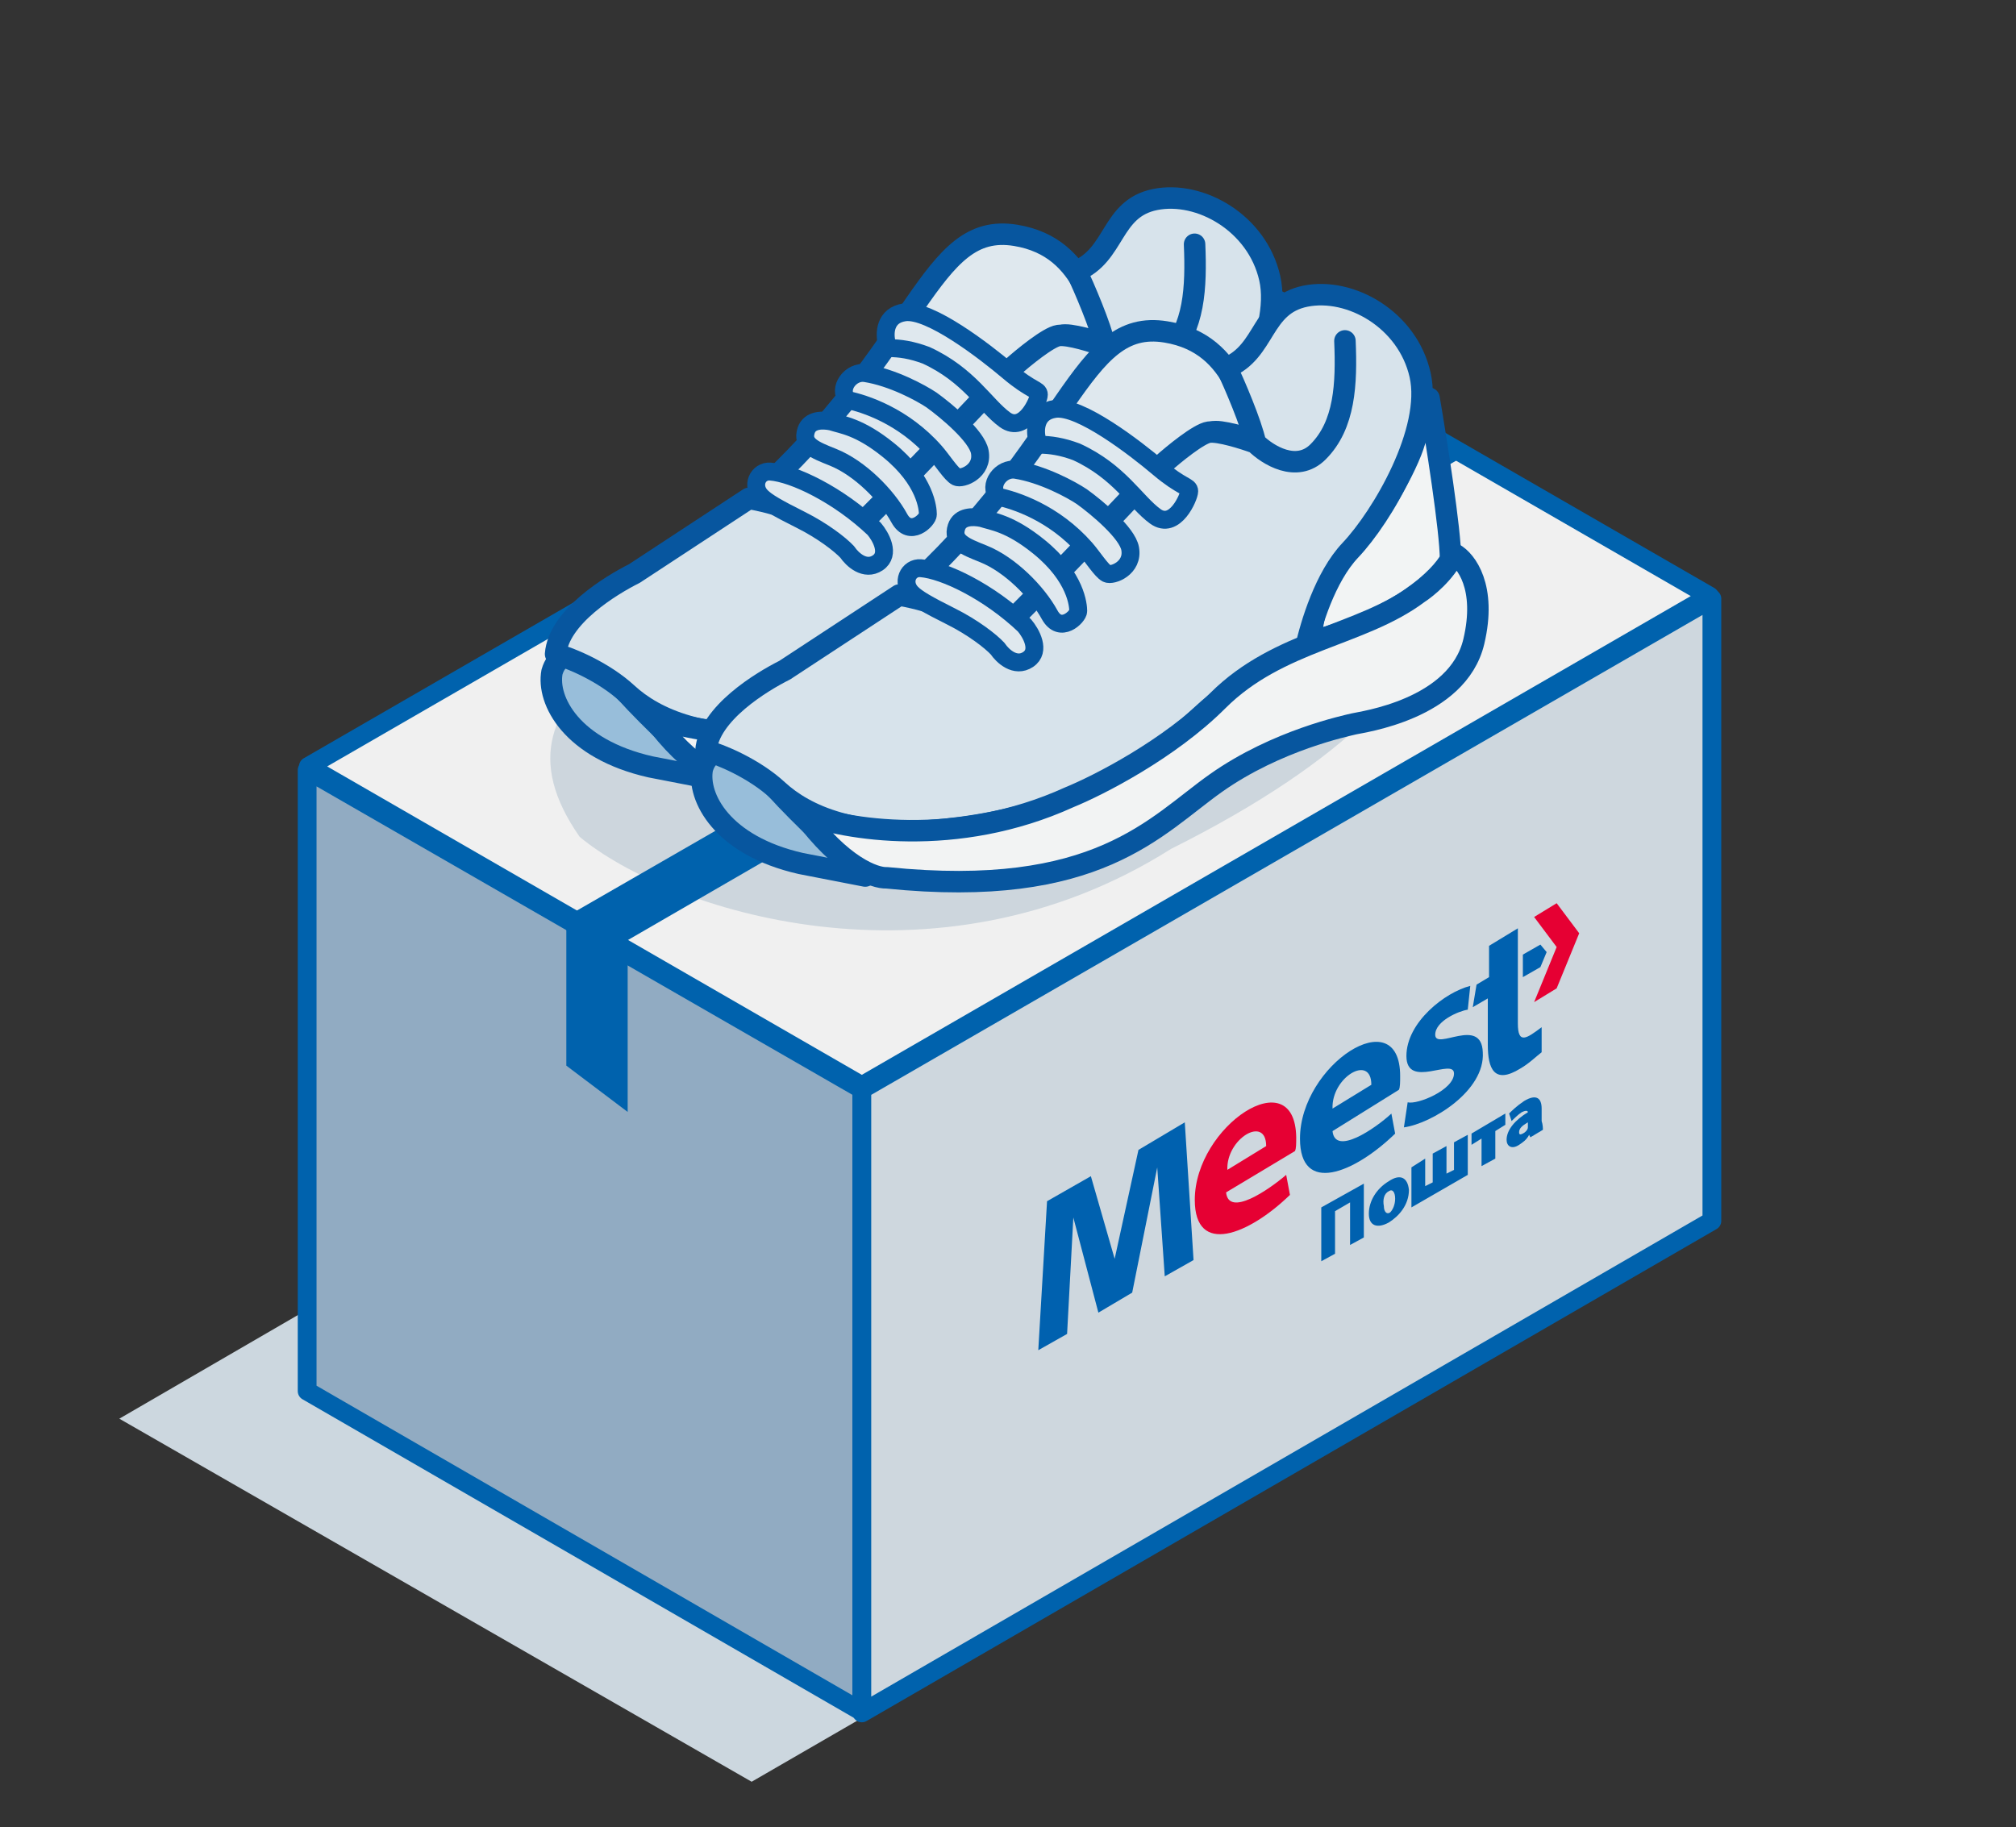 <svg width="139" height="126" viewBox="0 0 139 126" fill="none" xmlns="http://www.w3.org/2000/svg">
<rect x="0" y="0" width="139" height="126" fill="#333333" stroke="none"/>
<g clip-path="url(#clip0_7055_5244)">
<path d="M74.084 68.567L61.031 67.184L8.227 97.832L51.825 122.869L112.258 87.904L74.084 68.567Z" fill="#CCD7DF"/>
<g clip-path="url(#clip1_7055_5244)">
<g clip-path="url(#clip2_7055_5244)">
<path d="M21.177 53.109L59.422 75.124V118.032L21.177 95.931V53.109Z" fill="#91ABC2" stroke="#0062AD" stroke-width="1.295" stroke-miterlimit="10" stroke-linejoin="round"/>
<path d="M118.032 41.285V84.193L59.422 118.122V75.128L118.032 41.285Z" fill="#CED7DE" stroke="#0062AD" stroke-width="1.295" stroke-miterlimit="10" stroke-linejoin="round"/>
<path d="M59.422 74.868L21.263 52.853L79.711 19.09L117.87 41.105L59.422 74.868Z" fill="#F0F0F0" stroke="#0062AD" stroke-width="1.295" stroke-miterlimit="10" stroke-linejoin="round"/>
<path d="M97.891 29.342C100.414 35.007 105.705 46.058 80.741 58.54C64.401 68.869 46.001 62.73 39.967 57.708C32.609 47.156 46.403 42.613 63.457 33.688C80.512 24.764 95.225 24.245 97.891 29.342Z" fill="#CDD6DD"/>
<path d="M21.263 52.852L59.422 74.867V75.126L21.177 53.111L21.263 52.852Z" fill="#0062AD"/>
<path d="M117.859 41.114L117.945 41.286L59.422 75.129V74.87L117.859 41.114Z" fill="#0062AD"/>
<path d="M42.5 65.284L101.466 31.149L98.013 29.25L39.047 63.212L42.5 65.284Z" fill="#0062AD"/>
<path d="M43.277 76.679V66.405L39.047 63.211V73.485L43.277 76.679Z" fill="#0062AD"/>
<path d="M98.956 71.354C98.956 70.404 100.596 69.714 101.2 69.627L101.373 67.987C99.646 68.419 96.97 70.491 96.97 72.822C96.97 75.153 100.251 72.908 100.251 74.03C100.251 75.153 97.747 76.189 97.056 76.016L96.797 77.743C98.697 77.484 102.409 75.239 102.236 72.563C102.15 70.059 98.956 72.476 98.956 71.354ZM94.552 74.807C94.552 72.649 91.79 74.289 91.876 76.448L94.552 74.807ZM91.876 78.002C92.049 79.728 94.811 77.829 95.934 76.793L96.193 78.174C93.344 80.937 89.632 82.405 89.632 78.52C89.632 73.426 96.538 68.937 96.538 74.203C96.538 74.635 96.538 74.98 96.452 75.153L91.876 78.002ZM101.546 69.455L102.582 68.85V72.045C102.582 73.685 103.013 74.807 104.826 73.685C105.431 73.34 105.949 72.822 106.294 72.563V70.836C105.258 71.613 104.654 72.045 104.654 70.577V64.016L102.668 65.224V67.383L101.805 67.901L101.546 69.455ZM104.999 67.383L106.208 66.692L106.639 65.656L106.208 65.138L104.999 65.829V67.383ZM78.063 89.139L79.79 80.505L80.308 88.016L82.293 86.894L81.689 77.397L78.495 79.297L76.854 86.808L75.214 81.11L72.192 82.836L71.588 93.11L73.574 91.988L74.005 83.959L75.732 90.52L78.063 89.139Z" fill="#0061AF"/>
<path d="M87.3 79.033C87.3 76.874 84.537 78.515 84.624 80.673L87.3 79.033ZM84.537 82.227C84.71 83.954 87.473 82.054 88.681 81.018L88.94 82.4C86.091 85.162 82.379 86.63 82.379 82.745C82.379 77.651 89.286 73.076 89.372 78.428C89.372 78.86 89.372 79.205 89.286 79.378L84.537 82.227Z" fill="#E60033"/>
<path d="M107.329 62.285L108.883 64.357L107.329 68.156L105.775 69.106L107.329 65.307L105.775 63.235L107.329 62.285Z" fill="#E60033"/>
<path d="M105.345 77.566C105.345 77.652 105.345 77.652 105.345 77.738C105.345 77.911 105.172 78.084 104.999 78.17C104.827 78.256 104.74 78.256 104.74 78.084C104.74 77.825 104.913 77.652 105.345 77.393V77.566ZM106.294 76.443C106.294 75.752 105.949 75.407 105.086 75.925C104.568 76.27 104.222 76.616 104.05 76.788L104.222 77.306C104.395 77.134 104.654 76.875 104.913 76.702C105.258 76.529 105.345 76.616 105.345 76.702C104.481 77.22 103.877 77.911 103.877 78.602C103.877 79.033 104.222 79.292 104.74 78.947C104.999 78.774 105.258 78.602 105.431 78.256L105.517 78.429L106.381 77.911C106.381 77.825 106.381 77.566 106.294 77.306V76.443ZM101.46 78.17V78.947L102.15 78.515V80.415L103.1 79.897V77.997L103.791 77.566V76.788L101.46 78.17ZM97.316 80.501V83.263L101.201 81.019V78.256L100.251 78.774V80.674L99.733 80.933V79.033L98.783 79.551V81.537L98.265 81.796V79.897L97.316 80.501ZM95.762 82.141C96.021 81.969 96.193 82.228 96.193 82.659C96.193 83.091 96.021 83.436 95.848 83.609C95.589 83.781 95.416 83.522 95.416 83.177C95.33 82.746 95.416 82.314 95.762 82.141ZM95.762 81.451C94.898 81.969 94.38 82.832 94.38 83.695C94.38 84.558 94.985 84.731 95.762 84.299C96.452 83.868 97.143 83.091 97.143 82.055C97.057 81.192 96.539 80.933 95.762 81.451ZM91.1 83.263V86.976L92.049 86.458V83.522L93.085 82.918V85.853L94.035 85.335V81.623L91.1 83.263Z" fill="#0061AF"/>
<path d="M89.646 31.904C89.646 29.929 88.658 23.677 88.165 20.797C88 21.208 87.572 22.377 87.177 23.759C86.684 25.486 84.586 29.312 82.364 31.534C80.587 33.311 80.061 36.306 80.019 37.581C86.141 36.001 88.987 33.138 89.646 31.904Z" fill="#F2F4F4" stroke="#07569F" stroke-width="1.481" stroke-linecap="round" stroke-linejoin="round"/>
<path d="M70.023 16.229C63.975 15.242 63.605 23.881 51.758 34.494C54.473 34.864 56.941 36.099 58.299 37.209C59.286 36.428 72.836 23.338 73.231 23.14C73.626 22.943 75.7 23.552 76.687 23.881C75.329 22.153 75.135 17.064 70.023 16.229Z" fill="#DFE8EE" stroke="#07569F" stroke-width="1.481" stroke-linecap="round" stroke-linejoin="round"/>
<path d="M44.847 52.882C39.417 51.648 37.689 48.316 38.06 46.342C38.677 44.243 41.022 45.354 43.12 47.699C44.798 49.575 47.974 52.512 49.29 53.746L44.847 52.882Z" fill="#98BEDA" stroke="#07569F" stroke-width="1.481" stroke-linecap="round" stroke-linejoin="round"/>
<path d="M43.737 39.551L51.635 34.368C57.065 35.355 57.435 37.577 58.423 36.96C59.212 36.466 66.321 29.02 69.776 25.359C70.558 24.66 72.294 23.236 72.985 23.138C73.676 23.039 75.412 23.59 76.194 23.878C75.898 22.496 74.754 19.847 74.219 18.695C76.934 17.584 76.564 14.376 79.649 13.758C82.735 13.141 86.684 15.363 87.548 19.189C88.412 23.014 84.956 28.938 82.735 31.283C81.007 33.107 80.02 36.384 79.649 38.071C76.984 38.86 73.684 41.526 72.368 42.76C66.815 47.943 60.767 49.918 54.72 50.535C48.673 51.152 45.171 49.6 43.243 47.82C41.639 46.339 39.294 45.352 38.307 45.105C38.504 42.538 42.173 40.333 43.737 39.551Z" fill="#D7E3EB"/>
<path d="M76.194 23.878C75.898 22.496 74.754 19.847 74.219 18.695C76.934 17.584 76.564 14.376 79.649 13.758C82.735 13.141 86.684 15.363 87.548 19.189C88.412 23.014 84.956 28.938 82.735 31.283C81.007 33.107 80.02 36.384 79.649 38.071C76.984 38.86 73.684 41.526 72.368 42.76C66.815 47.943 60.767 49.918 54.72 50.535C48.673 51.152 45.171 49.6 43.243 47.82C41.639 46.339 39.294 45.352 38.307 45.105C38.504 42.538 42.173 40.333 43.737 39.551L51.635 34.368C57.065 35.355 57.435 37.577 58.423 36.96C59.212 36.466 66.321 29.02 69.776 25.359C70.558 24.66 72.294 23.236 72.985 23.138C73.676 23.039 75.412 23.59 76.194 23.878ZM76.194 23.878C77.017 24.701 79.032 25.976 80.513 24.495C82.364 22.644 82.488 19.806 82.364 16.844" stroke="#07569F" stroke-width="1.481" stroke-linecap="round" stroke-linejoin="round"/>
<path d="M63.359 48.315C55.559 51.869 47.85 50.537 44.971 49.426C47.636 53.079 49.948 53.91 50.771 53.869C65.334 55.35 69.283 50.29 73.479 47.328C77.675 44.366 82.488 43.379 82.981 43.255C83.475 43.132 90.139 42.268 91.25 37.578C92.138 33.827 90.715 31.984 89.892 31.531C89.3 32.815 88 33.876 87.424 34.246C83.475 37.208 77.798 37.455 73.602 41.651C70.245 45.008 65.375 47.492 63.359 48.315Z" fill="#F2F3F3" stroke="#07569F" stroke-width="1.481" stroke-linecap="round" stroke-linejoin="round"/>
<path d="M62.371 21.538C60.989 21.735 60.973 23.019 61.137 23.636L61.261 24.006C62.051 24.006 62.865 24.13 63.852 24.5C66.814 25.857 67.925 27.955 69.282 28.943C70.64 29.93 71.627 27.585 71.627 27.215C71.627 26.845 71.134 26.968 69.529 25.61C67.925 24.253 64.099 21.291 62.371 21.538Z" fill="#DFE8EE" stroke="#07569F" stroke-width="1.234" stroke-linecap="round" stroke-linejoin="round"/>
<path d="M64.47 31.159C62.298 28.69 59.615 27.826 58.422 27.58C57.731 26.79 58.669 25.573 59.657 25.729C61.532 26.025 63.482 27.086 64.223 27.58C65.251 28.32 67.358 30.073 67.555 31.159C67.802 32.516 66.321 33.071 65.951 32.886C65.58 32.701 64.963 31.72 64.47 31.159Z" fill="#DFE8EE" stroke="#07569F" stroke-width="1.234" stroke-linecap="round" stroke-linejoin="round"/>
<path d="M55.584 29.682C55.831 28.942 56.695 28.942 57.312 29.065C58.052 29.312 59.235 29.4 61.261 31.04C63.853 33.138 63.976 35.112 63.976 35.482C63.976 35.853 62.742 37.087 62.002 35.729C61.156 34.178 59.286 32.274 57.435 31.533C56.154 31.021 55.254 30.671 55.584 29.682Z" fill="#DFE8EE" stroke="#07569F" stroke-width="1.234" stroke-linecap="round" stroke-linejoin="round"/>
<path d="M53.115 32.519C52.254 32.452 51.758 33.506 52.498 34.246C52.868 34.617 53.572 35.03 55.213 35.851C56.694 36.591 57.928 37.537 58.422 38.072C58.751 38.566 59.632 39.405 60.52 38.813C61.409 38.22 60.726 37.002 60.273 36.468C57.805 34.123 54.72 32.642 53.115 32.519Z" fill="#DFE8EE" stroke="#07569F" stroke-width="1.234" stroke-linecap="round" stroke-linejoin="round"/>
<path d="M100.012 38.568C100.012 36.593 99.025 30.34 98.531 27.461C98.366 27.872 97.939 29.041 97.544 30.423C97.05 32.151 94.952 35.976 92.731 38.198C90.953 39.975 90.427 42.97 90.386 44.245C96.507 42.665 99.354 39.802 100.012 38.568Z" fill="#F2F4F4" stroke="#07569F" stroke-width="1.481" stroke-linecap="round" stroke-linejoin="round"/>
<path d="M80.389 22.89C74.342 21.902 73.972 30.541 62.124 41.154C64.839 41.525 67.307 42.759 68.665 43.869C69.652 43.088 83.203 29.998 83.597 29.801C83.993 29.603 86.066 30.212 87.053 30.541C85.695 28.813 85.501 23.724 80.389 22.89Z" fill="#DFE8EE" stroke="#07569F" stroke-width="1.481" stroke-linecap="round" stroke-linejoin="round"/>
<path d="M55.214 59.546C49.783 58.312 48.056 54.98 48.426 53.005C49.043 50.907 51.388 52.018 53.486 54.363C55.164 56.239 58.34 59.176 59.656 60.41L55.214 59.546Z" fill="#98BEDA" stroke="#07569F" stroke-width="1.481" stroke-linecap="round" stroke-linejoin="round"/>
<path d="M54.103 46.215L62.001 41.032C67.431 42.02 67.802 44.241 68.789 43.624C69.579 43.13 76.687 35.684 80.143 32.023C80.924 31.324 82.66 29.901 83.351 29.802C84.043 29.703 85.778 30.254 86.56 30.542C86.264 29.16 85.12 26.511 84.585 25.359C87.301 24.248 86.93 21.04 90.016 20.423C93.101 19.805 97.05 22.027 97.914 25.853C98.778 29.678 95.322 35.602 93.101 37.947C91.373 39.771 90.386 43.048 90.016 44.735C87.35 45.524 84.051 48.19 82.734 49.424C77.181 54.608 71.134 56.582 65.087 57.199C59.039 57.816 55.537 56.264 53.609 54.484C52.005 53.003 49.66 52.016 48.673 51.769C48.87 49.202 52.54 46.997 54.103 46.215Z" fill="#D7E3EB"/>
<path d="M86.56 30.542C86.264 29.16 85.12 26.511 84.585 25.359C87.301 24.248 86.93 21.04 90.016 20.423C93.101 19.805 97.05 22.027 97.914 25.853C98.778 29.678 95.322 35.602 93.101 37.947C91.373 39.771 90.386 43.048 90.016 44.735C87.35 45.524 84.051 48.19 82.734 49.424C77.181 54.608 71.134 56.582 65.087 57.199C59.039 57.816 55.537 56.264 53.609 54.484C52.005 53.003 49.66 52.016 48.673 51.769C48.87 49.202 52.54 46.997 54.103 46.215L62.001 41.032C67.431 42.02 67.802 44.241 68.789 43.624C69.579 43.13 76.687 35.684 80.143 32.023C80.924 31.324 82.66 29.901 83.351 29.802C84.043 29.703 85.778 30.254 86.56 30.542ZM86.56 30.542C87.383 31.365 89.399 32.64 90.879 31.159C92.731 29.308 92.854 26.47 92.731 23.508" stroke="#07569F" stroke-width="1.481" stroke-linecap="round" stroke-linejoin="round"/>
<path d="M73.726 54.979C65.927 58.533 58.218 57.201 55.338 56.09C58.004 59.743 60.316 60.574 61.138 60.533C75.701 62.014 79.65 56.954 83.846 53.992C88.042 51.03 92.855 50.043 93.349 49.919C93.842 49.796 100.506 48.932 101.617 44.242C102.506 40.491 101.082 38.648 100.26 38.195C99.667 39.479 98.367 40.54 97.791 40.91C93.842 43.872 88.165 44.119 83.969 48.315C80.612 51.672 75.742 54.157 73.726 54.979Z" fill="#F2F3F3" stroke="#07569F" stroke-width="1.481" stroke-linecap="round" stroke-linejoin="round"/>
<path d="M72.739 28.198C71.356 28.396 71.34 29.679 71.505 30.296L71.628 30.666C72.418 30.666 73.232 30.79 74.22 31.16C77.181 32.517 78.292 34.615 79.65 35.603C81.007 36.59 81.995 34.245 81.995 33.875C81.995 33.505 81.501 33.628 79.897 32.271C78.292 30.913 74.466 27.951 72.739 28.198Z" fill="#DFE8EE" stroke="#07569F" stroke-width="1.234" stroke-linecap="round" stroke-linejoin="round"/>
<path d="M74.836 37.827C72.664 35.358 69.982 34.494 68.789 34.248C68.098 33.458 69.035 32.24 70.023 32.396C71.899 32.693 73.849 33.754 74.589 34.248C75.618 34.988 77.724 36.74 77.921 37.827C78.168 39.184 76.687 39.739 76.317 39.554C75.947 39.369 75.329 38.388 74.836 37.827Z" fill="#DFE8EE" stroke="#07569F" stroke-width="1.234" stroke-linecap="round" stroke-linejoin="round"/>
<path d="M65.95 36.342C66.197 35.602 67.061 35.602 67.678 35.725C68.419 35.972 69.601 36.06 71.627 37.7C74.219 39.798 74.342 41.772 74.342 42.143C74.342 42.513 73.108 43.747 72.368 42.389C71.522 40.838 69.653 38.934 67.802 38.193C66.52 37.681 65.621 37.331 65.95 36.342Z" fill="#DFE8EE" stroke="#07569F" stroke-width="1.234" stroke-linecap="round" stroke-linejoin="round"/>
<path d="M63.483 39.183C62.621 39.116 62.125 40.17 62.865 40.91C63.236 41.281 63.94 41.694 65.581 42.515C67.061 43.255 68.296 44.201 68.789 44.736C69.118 45.23 69.999 46.069 70.887 45.477C71.776 44.884 71.093 43.667 70.64 43.132C68.172 40.787 65.087 39.306 63.483 39.183Z" fill="#DFE8EE" stroke="#07569F" stroke-width="1.234" stroke-linecap="round" stroke-linejoin="round"/>
</g>
</g>
</g>
<defs>
<clipPath id="clip0_7055_5244">
<rect width="138.133" height="124.819" fill="white" transform="translate(0.024 0.711)"/>
</clipPath>
<clipPath id="clip1_7055_5244">
<rect width="138.133" height="124.32" fill="white" transform="translate(0.024 0.711)"/>
</clipPath>
<clipPath id="clip2_7055_5244">
<rect width="138.133" height="124.32" fill="white" transform="translate(0.024 0.711)"/>
</clipPath>
</defs>
</svg>
